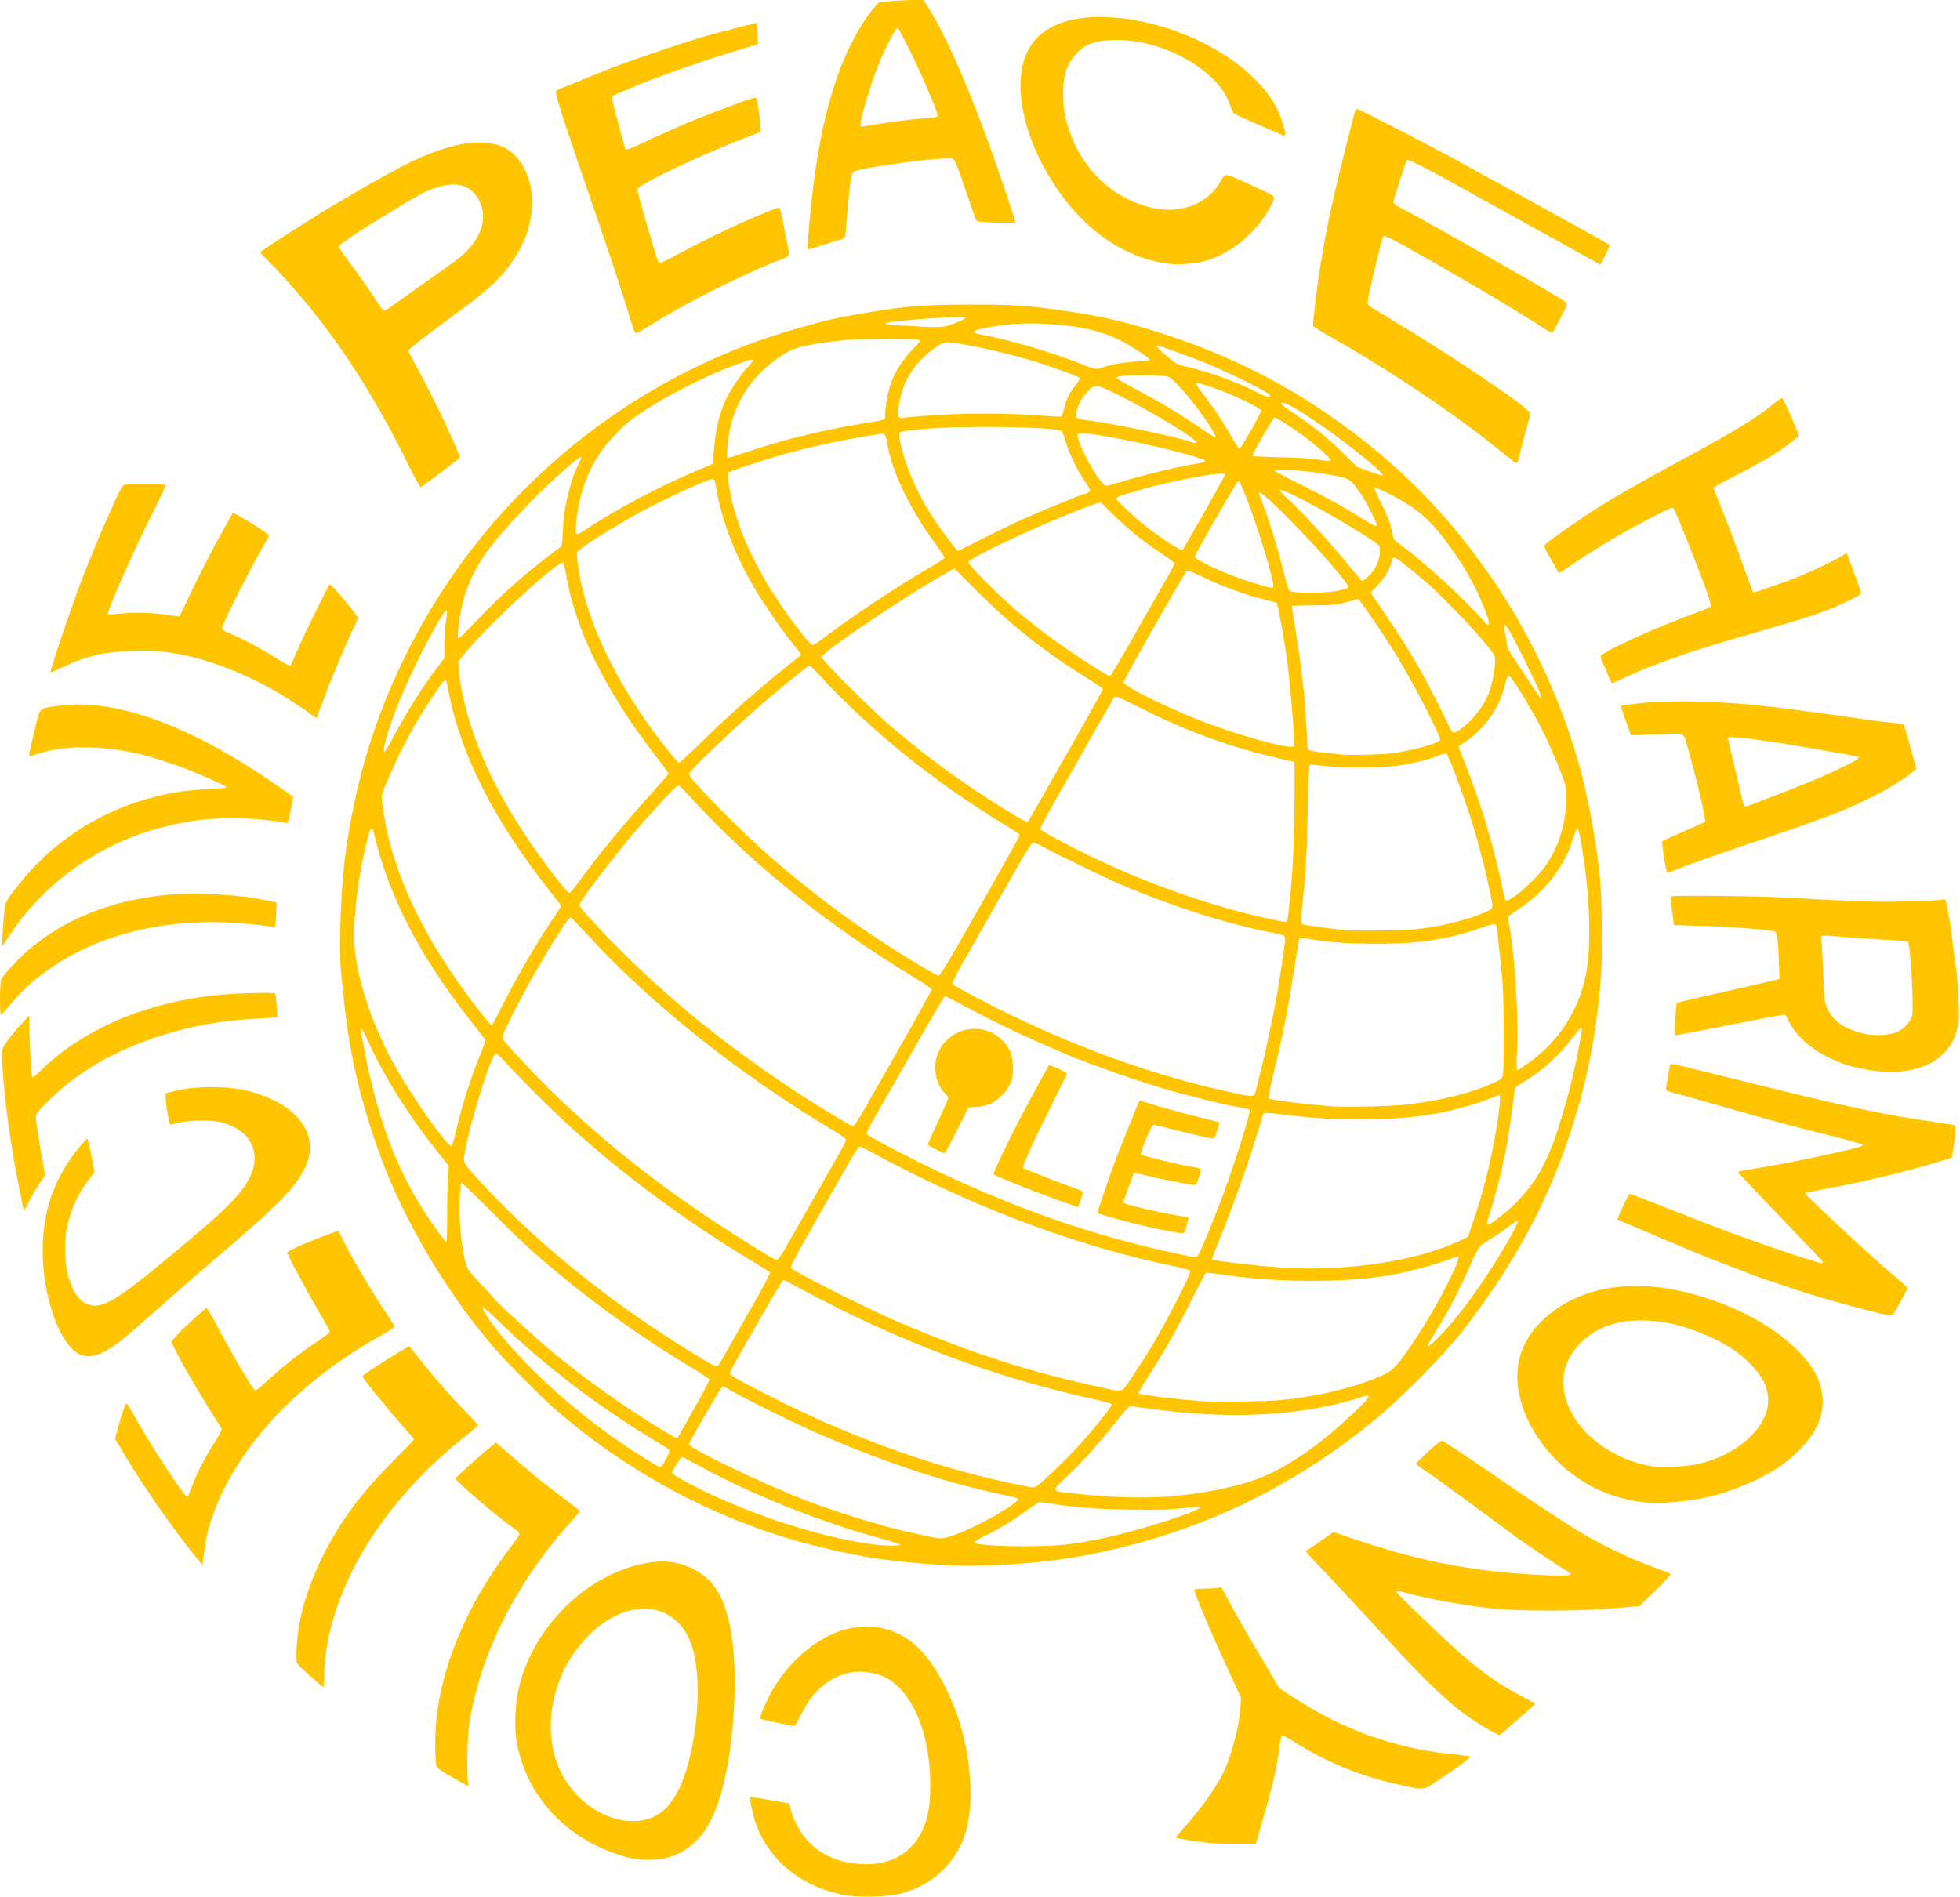 <?xml version="1.0" encoding="UTF-8" standalone="no"?><!DOCTYPE svg PUBLIC "-//W3C//DTD SVG 1.1//EN" "http://www.w3.org/Graphics/SVG/1.1/DTD/svg11.dtd"><svg width="100%" height="100%" viewBox="0 0 1716 1661" version="1.1" xmlns="http://www.w3.org/2000/svg" xmlns:xlink="http://www.w3.org/1999/xlink" xml:space="preserve" xmlns:serif="http://www.serif.com/" style="fill-rule:evenodd;clip-rule:evenodd;stroke-linejoin:round;stroke-miterlimit:2;"><g id="Ebene-1" serif:id="Ebene 1"><path id="path1" d="M738.175,1659.18c-43.939,-8.783 -74.503,-39.034 -80.861,-80.033l-0.89,-5.739l4.532,0.613c2.492,0.336 6.52,1.003 8.951,1.481c2.431,0.477 7.736,1.394 11.787,2.036c4.052,0.643 7.833,1.296 8.402,1.452c0.569,0.156 1.553,2.527 2.185,5.267c1.655,7.168 6.123,16.402 11.328,23.409c11.014,14.829 28.692,23.45 50.415,24.587c35.49,1.858 57.916,-19.773 60.111,-57.978c3.069,-53.437 -15.727,-98.625 -44.849,-107.826c-17.532,-5.539 -33.628,-2.429 -48.538,9.377c-7.845,6.211 -13.762,14.022 -19.609,25.884c-4.326,8.777 -5.275,10.073 -7.064,9.649c-1.137,-0.269 -7.813,-1.67 -14.836,-3.113c-7.024,-1.443 -13.109,-2.942 -13.524,-3.331c-0.948,-0.89 3.992,-12.966 9.273,-22.672c14.72,-27.053 40.318,-48.826 65.311,-55.551c9.233,-2.485 23.344,-2.947 31.893,-1.045c26.349,5.863 44.726,25.42 61.945,65.925c9.642,22.681 15.525,52.378 15.525,78.365c-0,29.864 -6.794,49.5 -22.949,66.322c-10.036,10.452 -22.907,17.76 -38.611,21.922c-11.11,2.944 -37.549,3.474 -49.927,0.999l-0,-0Zm-183.193,-31.626c-8.23,-1.224 -22.721,-6.286 -33.635,-11.75c-37.252,-18.649 -62.622,-52.16 -69.14,-91.327c-1.809,-10.871 -1.342,-29.185 1.063,-41.7c10.594,-55.118 58.336,-103.84 111.665,-113.956c15.661,-2.971 28.145,-1.629 40.643,4.368c20.284,9.733 30.347,27.117 35.265,60.919c5.875,40.378 0.651,106.095 -11.278,141.861c-6.29,18.86 -12.161,28.794 -22.704,38.415c-13.121,11.972 -30.415,16.363 -51.879,13.17l-0,0Zm11.296,-34.454c16.984,-4.55 29.049,-21.158 36.678,-50.491c8.553,-32.888 10.309,-71.114 4.397,-95.731c-10.294,-42.862 -53.077,-51.2 -89.308,-17.405c-30.419,28.375 -43.213,73.065 -31.651,110.563c7.411,24.034 26.776,44.172 49.692,51.674c10.292,3.369 20.969,3.861 30.192,1.39Zm493.099,20.753c-10.926,-1.019 -29.965,-4.067 -29.935,-4.792c0.012,-0.33 4.898,-6.125 10.854,-12.879c11.425,-12.953 24.292,-31.13 29.852,-42.17c7.728,-15.347 14.665,-41.039 15.859,-58.741l0.581,-8.611l-10.005,-21.61c-17.233,-37.224 -31.807,-71.805 -30.888,-73.293c0.214,-0.345 3.932,-0.643 8.264,-0.662c4.332,-0.024 9.575,-0.322 11.651,-0.672l3.774,-0.638l3.762,7.182c5.221,9.966 14.769,26.933 21.73,38.614c3.22,5.403 10.19,17.209 15.491,26.235l9.637,16.413l11.924,7.779c44.987,29.35 90.431,45.433 142.075,50.279c6.753,0.635 12.608,1.461 13.011,1.838c0.88,0.822 -10.924,9.638 -27.705,20.69c-14.204,9.355 -10.954,9.053 -36.555,3.401c-32.352,-7.142 -62.488,-19.636 -90.941,-37.706c-4.461,-2.832 -8.669,-4.936 -9.351,-4.674c-0.776,0.298 -1.714,4.475 -2.506,11.153c-1.742,14.692 -5.245,30.717 -10.97,50.191c-2.664,9.062 -5.87,20.233 -7.123,24.825l-2.279,8.349l-16.175,0.118c-8.896,0.059 -19.71,-0.214 -24.032,-0.617l-0,-0.002Zm-656.647,-53.751c-17.37,-9.703 -19.984,-11.522 -20.845,-14.51c-0.467,-1.618 -0.843,-10.457 -0.836,-19.642c0.033,-40.648 12.767,-84.115 37.697,-128.677c6.606,-11.81 20.279,-32.318 28.981,-43.47c3.885,-4.979 7.063,-9.692 7.063,-10.474c0,-0.78 -1.436,-2.423 -3.192,-3.649c-14.33,-10.003 -52.797,-42.764 -52.797,-44.966c0,-0.977 17,-16.399 29.26,-26.543l6.176,-5.111l11.013,9.669c18.083,15.875 28.409,24.307 45.692,37.313c9.02,6.787 16.525,12.659 16.678,13.048c0.152,0.388 -3.501,4.862 -8.119,9.941c-48.259,53.08 -80.681,118.497 -89.04,179.659c-1.372,10.038 -1.804,42.642 -0.634,47.885c0.392,1.756 0.392,3.17 0,3.143c-0.392,-0.024 -3.585,-1.654 -7.097,-3.616l0,-0Zm905.092,-43.161c-28.7,-15.174 -50.224,-34.174 -97.176,-85.787c-13.506,-14.846 -33.176,-36.074 -43.711,-47.174c-25.789,-27.17 -24.351,-25.485 -22.586,-26.473c0.807,-0.453 6.33,-4.243 12.272,-8.424l10.805,-7.602l16.208,5.525c58.662,19.998 103.841,28.839 163.547,32.004c27.059,1.434 31.917,0.794 24.812,-3.27c-6.775,-3.876 -37.078,-24.253 -46.913,-31.547c-5.672,-4.207 -15.176,-11.255 -21.118,-15.662c-11.212,-8.314 -30.2,-22.253 -40.948,-30.06c-3.411,-2.477 -10.056,-7.118 -14.768,-10.313c-4.711,-3.196 -8.579,-6.093 -8.594,-6.438c-0.012,-0.344 4.832,-5.144 10.773,-10.665c7.017,-6.522 11.316,-9.841 12.27,-9.475c1.796,0.689 34.265,22.391 53.054,35.46c24.74,17.209 58.672,39.407 72.196,47.231c20.468,11.839 45.366,23.245 66.549,30.486c4.457,1.524 8.104,3.282 8.104,3.907c-0,0.625 -6.163,7.113 -13.695,14.418l-13.695,13.281l-8.16,0.684c-4.489,0.375 -9.864,0.843 -11.946,1.039c-31.102,2.92 -86.558,2.93 -111.632,0.024c-24.316,-2.823 -54.781,-8.449 -72.53,-13.395c-7.501,-2.091 -8.756,-2.015 -7.369,0.442c1.258,2.226 41.551,40.867 54.36,52.13c19.191,16.874 36.177,28.732 54.762,38.231c6.078,3.106 11.05,6.015 11.05,6.465c0,0.45 -3.978,4.221 -8.839,8.379c-4.862,4.158 -9.393,8.086 -10.069,8.73c-0.675,0.642 -3.69,3.249 -6.699,5.791l-5.471,4.623l-4.843,-2.565Zm-1035.96,-49.019c-5.798,-5.126 -11.054,-10.277 -11.68,-11.447c-1.434,-2.678 -0.547,-20.071 1.691,-33.196c4.983,-29.225 19.404,-63.129 39.667,-93.265c11.026,-16.399 25.793,-33.896 43.365,-51.382c9.654,-9.608 17.551,-17.785 17.548,-18.172c-0.003,-0.388 -3.374,-4.462 -7.49,-9.054c-14.604,-16.289 -37.689,-44.695 -37.689,-46.374c-0,-0.66 19.983,-13.94 28.486,-18.93c3.511,-2.061 7.769,-4.569 9.461,-5.574l3.076,-1.826l10.931,13.679c13.156,16.463 26.367,31.468 39.602,44.979c5.397,5.51 9.659,10.409 9.47,10.885c-0.189,0.478 -5.206,4.77 -11.149,9.541c-30.514,24.495 -53.363,48.268 -74.13,77.128c-30.981,43.054 -49.144,92.259 -49.144,133.133c-0,5.104 -0.332,9.261 -0.737,9.238c-0.405,-0.024 -5.48,-4.237 -11.278,-9.363l-0,-0Zm557.174,-97.348c-23.212,-1.057 -58.19,-4.779 -73.179,-7.787c-1.621,-0.325 -8.472,-1.659 -15.225,-2.962c-6.754,-1.304 -21.705,-4.835 -33.226,-7.846c-79.724,-20.837 -157.627,-62.411 -221.673,-118.298c-11.278,-9.84 -41.011,-39.702 -51.793,-52.016c-38.143,-43.563 -73.96,-101.985 -96.051,-156.672c-9.97,-24.679 -20.659,-59.069 -26.442,-85.067c-6.136,-27.589 -9.028,-47.713 -12.934,-90c-2.142,-23.194 0.197,-77.579 4.617,-107.335c11.103,-74.747 32.471,-136.852 68.988,-200.512c54.054,-94.232 137.067,-171.765 235.416,-219.878c28.892,-14.134 59.162,-25.705 90.995,-34.784c25.351,-7.231 35.694,-9.57 60.766,-13.742c34.048,-5.666 50.58,-6.941 90.368,-6.969c37.79,-0.023 50.459,0.805 82.02,5.378c34.601,5.014 57.428,10.487 92.794,22.247c67.438,22.425 126.305,55.338 182.187,101.862c57.863,48.175 107.22,111.826 141.026,181.868c28.481,59.008 44.399,115.253 52.612,185.899c2.107,18.127 2.91,66.594 1.467,88.645c-2.579,39.426 -8.637,75.649 -18.755,112.146c-20.587,74.257 -51.81,135.369 -102.534,200.69c-15.642,20.144 -50.885,56.04 -73.927,75.299c-74.447,62.224 -158.326,102.108 -253.751,120.657c-38.115,7.409 -85.47,10.921 -123.766,9.177Zm107.067,-18.46c11.345,-1.498 13.263,-1.837 30.45,-5.382c30.927,-6.379 86.886,-24.483 84.146,-27.224c-0.207,-0.206 -7.622,0.349 -16.477,1.234c-12.788,1.28 -22.465,1.501 -47.041,1.076c-29.97,-0.518 -44.786,-1.665 -67.109,-5.196c-5.305,-0.839 -10.167,-1.324 -10.804,-1.076c-0.638,0.247 -6.195,4.057 -12.35,8.466c-12.637,9.054 -20.862,14.021 -34.738,20.979c-5.271,2.644 -9.36,5.17 -9.085,5.614c2.272,3.677 58.816,4.704 83.008,1.509l0,0Zm-147.973,0.422c-0.564,-0.565 -9.162,-3.25 -19.105,-5.969c-52.349,-14.314 -113.842,-39.161 -159.703,-64.53c-6.04,-3.341 -11.466,-6.075 -12.058,-6.075c-1.347,0 -8.862,11.722 -8.875,13.843c-0.01,1.655 21.997,13.415 41.246,22.041c44.044,19.736 93.931,34.824 133.098,40.254c11.418,1.583 26.808,1.847 25.397,0.436Zm48.754,-8.943c20.594,-7.508 57.118,-28.596 54.339,-31.375c-0.438,-0.438 -7.426,-2.183 -15.53,-3.878c-59.581,-12.466 -133.149,-38.931 -198.418,-71.379c-19.14,-9.516 -38.131,-19.447 -41.228,-21.56c-1.066,-0.727 -2.469,-1.321 -3.119,-1.321c-0.649,-0 -3.51,4.088 -6.357,9.086c-2.847,4.997 -9.289,16.088 -14.317,24.646c-5.027,8.558 -9.14,16.118 -9.14,16.8c-0,3.581 67.925,36.145 103.629,49.682c27.579,10.456 67.707,22.757 89.387,27.402c5.402,1.157 13.58,2.95 18.172,3.984c9.657,2.176 11.309,2.023 22.582,-2.087Zm186.69,-33.271c26.527,-2.011 54.386,-7.364 74.603,-14.335c26.101,-9 57.362,-30.316 88.669,-60.462c14.44,-13.904 14.909,-15.669 3.082,-11.583c-9.152,3.161 -27.328,7.529 -40.182,9.655c-43.425,7.184 -89.639,7.169 -142.92,-0.047c-8.374,-1.134 -16.065,-2.111 -17.092,-2.171c-1.278,-0.071 -4.714,3.524 -10.885,11.401c-15.05,19.213 -29.786,35.771 -43.623,49.017c-15.551,14.887 -16.034,13.692 6.506,16.106c31.467,3.371 58.677,4.176 81.842,2.419l0,0Zm-112.767,-11.511c18.857,-16.577 35.89,-34.37 51.965,-54.281c5.888,-7.293 10.584,-13.882 10.436,-14.642c-0.18,-0.921 -4.523,-2.301 -13.039,-4.145c-89.344,-19.345 -175.621,-51.821 -260.94,-98.221c-6.834,-3.717 -12.871,-6.758 -13.415,-6.758c-0.543,-0 -9.509,14.918 -19.924,33.152c-28.679,50.21 -27.759,48.461 -26.257,49.907c3.68,3.541 55.476,29.768 80.271,40.644c45.968,20.162 89.158,35.38 131.716,46.409c19.433,5.036 48.77,11.456 52.802,11.554c1.214,0.035 4.087,-1.599 6.385,-3.619Zm-331.041,-15.727c1.743,-1.979 6.649,-11.506 6.649,-12.91c0,-0.519 -2.541,-2.396 -5.648,-4.172c-3.106,-1.776 -12.854,-7.774 -21.662,-13.328c-44.91,-28.321 -86.477,-60.823 -122.719,-95.955c-7.187,-6.967 -13.312,-12.423 -13.611,-12.124c-1.245,1.245 5.315,11.58 14.767,23.264c26.785,33.111 68.032,69.95 110.074,98.311c9.075,6.122 29.19,18.579 30.052,18.611c0.322,0.012 1.266,-0.751 2.098,-1.697Zm16.227,-28.773c1.485,-2.724 7.849,-14.078 14.141,-25.231c6.293,-11.153 11.252,-20.748 11.021,-21.323c-0.231,-0.575 -7.368,-5.215 -15.861,-10.312c-39.982,-23.995 -79.315,-51.736 -114.159,-80.512c-23.255,-19.205 -34.583,-29.612 -60.251,-55.346c-14.5,-14.538 -26.623,-26.173 -26.939,-25.857c-0.317,0.317 -0.938,5.953 -1.381,12.526c-1.435,21.272 2.709,56.379 7.514,63.668c1.247,1.891 6.817,8.236 12.379,14.1c5.562,5.864 10.88,11.637 11.818,12.83c3.064,3.895 35.204,33.217 48.891,44.604c23.269,19.358 53.244,41.226 79.675,58.127c13.396,8.566 28.679,17.653 29.714,17.668c0.405,0.006 1.952,-2.218 3.438,-4.942Zm526.25,-28.45c35.162,-3.612 67.414,-11.784 91.163,-23.099c6.507,-3.101 12.314,-9.911 25.944,-30.429c18.78,-28.27 41.358,-72.197 37.109,-72.197c-0.405,0 -5.433,1.728 -11.173,3.841c-10.779,3.966 -33.36,9.885 -47.531,12.46c-37.617,6.833 -99.084,6.831 -145.079,-0.005c-8.893,-1.322 -16.533,-2.178 -16.979,-1.903c-0.445,0.275 -5.047,8.974 -10.226,19.33c-15.88,31.755 -25.554,48.867 -41.735,73.826c-4.2,6.478 -7.322,12.07 -6.938,12.427c1.599,1.489 41.362,6.092 61.597,7.13c11.572,0.594 53.438,-0.311 63.848,-1.381Zm-129.968,-21.85c5.113,-7.698 11.981,-18.417 15.262,-23.82c13.456,-22.161 35.025,-64.174 34.445,-67.092c-0.199,-0.995 -4.329,-2.269 -13.546,-4.18c-75.723,-15.699 -153.498,-43.335 -231.14,-82.131c-11.244,-5.618 -25.58,-13.089 -31.857,-16.602c-6.278,-3.513 -12.084,-6.258 -12.903,-6.1c-0.819,0.158 -4.63,5.81 -8.47,12.561c-3.84,6.751 -17.266,30.35 -29.836,52.441c-18.769,32.985 -22.623,40.388 -21.556,41.406c3.516,3.352 57.912,30.985 85.775,43.574c19.777,8.936 50.931,21.341 73.924,29.437c39.772,14.005 72.71,23.119 119.092,32.953c11.667,2.473 10.394,3.235 20.81,-12.447Zm-362.318,-9.822c0.742,-1.216 5.454,-9.504 10.471,-18.418c5.017,-8.914 14.866,-26.293 21.886,-38.621c7.02,-12.328 12.375,-22.753 11.898,-23.168c-0.476,-0.415 -8.822,-5.552 -18.547,-11.415c-59.628,-35.953 -119.254,-80.803 -165.999,-124.862c-15.92,-15.005 -37.433,-36.742 -47.871,-48.369c-3.89,-4.333 -7.047,-7.048 -7.842,-6.743c-3.953,1.517 -21.056,55.552 -26.364,83.296c-2.523,13.188 -3.694,10.806 15.627,31.759c39.503,42.839 92.798,87.665 148.465,124.875c25.019,16.723 52.847,33.77 55.23,33.832c0.933,0.023 2.304,-0.951 3.046,-2.166Zm631.289,-25.046c10.238,-10.495 20.439,-23.349 34.106,-42.977c15.229,-21.87 34.947,-55.519 33.426,-57.04c-0.388,-0.387 -4.14,1.933 -8.339,5.155c-4.2,3.222 -10.43,7.594 -13.845,9.717c-3.414,2.123 -7.577,4.744 -9.25,5.825c-2.489,1.607 -4.495,5.271 -11.026,20.136c-8.239,18.753 -17.595,36.804 -27.492,53.043c-3.129,5.132 -6.562,10.768 -7.631,12.523c-3.704,6.088 0.476,3.433 10.051,-6.382Zm-89.89,-59.211c43.351,-2.572 81.934,-11.316 109.523,-24.821l4.42,-2.164l6.087,-18.172c8.85,-26.425 16.279,-58.244 20.411,-87.422c1.436,-10.134 1.92,-18.663 1.061,-18.663c-0.24,-0 -4.264,1.543 -8.942,3.429c-8.879,3.579 -28.41,9.265 -40.264,11.722c-36.709,7.607 -87.961,8.532 -136.989,2.471c-21.851,-2.702 -20.283,-2.967 -22.114,3.742c-6.932,25.409 -25.241,77.411 -38.238,108.607c-3.11,7.465 -5.415,13.813 -5.121,14.106c1.38,1.38 46.043,6.455 65.964,7.495c13.622,0.711 28.521,0.6 44.202,-0.33l0,-0Zm-485.873,-13.479c8.102,-13.863 51.189,-89.65 53.123,-93.441c1.114,-2.184 2.026,-4.55 2.026,-5.258c-0,-0.707 -6.078,-4.925 -13.507,-9.371c-81.848,-48.994 -159.28,-110.992 -214.573,-171.804c-6.545,-7.198 -12.384,-13.085 -12.975,-13.081c-3.396,0.024 -35.76,54.179 -51.232,85.732c-9.031,18.416 -9.187,18.853 -7.598,21.293c3.374,5.182 33.126,36.605 48.56,51.29c53.679,51.069 108.654,92.403 183.057,137.635c3.241,1.97 6.647,3.594 7.569,3.609c1.044,0.012 3.135,-2.472 5.55,-6.604Zm362.216,3.914c1.532,-1.013 3.212,-4.533 10.189,-21.349c11.948,-28.797 21.849,-56.548 31.406,-88.025c2.725,-8.976 4.954,-17.013 4.954,-17.861c0,-1.758 -0.984,-2.126 -9.823,-3.666c-14.164,-2.468 -47.214,-10.716 -68.758,-17.159c-26.545,-7.938 -71.463,-24.116 -89.878,-32.371c-1.621,-0.726 -10.682,-4.736 -20.136,-8.91c-18.848,-8.32 -43.187,-20.311 -64.021,-31.537c-7.389,-3.981 -13.854,-7.239 -14.367,-7.239c-0.514,0 -10.777,17.349 -22.807,38.554c-12.03,21.205 -23.067,40.543 -24.526,42.974c-1.459,2.432 -6.993,12.068 -12.296,21.416c-8.239,14.52 -9.441,17.188 -8.255,18.318c1.73,1.65 22.197,12.652 41.66,22.396c77.67,38.882 152.804,65.696 229.186,81.792c8.469,1.785 15.62,3.277 15.89,3.317c0.27,0.035 0.982,-0.253 1.582,-0.65l-0,-0Zm-17.298,-21.099c-15.162,-2.461 -35.738,-7.091 -51.569,-11.605c-9.725,-2.772 -17.801,-5.154 -17.947,-5.294c-0.538,-0.516 10.541,-32.998 16.938,-49.654c5.674,-14.776 19.081,-47.998 19.747,-48.935c0.123,-0.173 5.902,1.505 12.843,3.726c6.941,2.222 22.566,6.502 34.722,9.511c12.155,3.009 22.249,5.605 22.429,5.769c0.181,0.165 -0.68,3.429 -1.912,7.255c-1.842,5.72 -2.61,6.957 -4.317,6.957c-1.142,0 -12.879,-2.703 -26.082,-6.007c-13.204,-3.303 -24.644,-6.066 -25.423,-6.139c-1.545,-0.144 -12.097,24.885 -10.988,26.064c0.96,1.02 35.044,9.32 43.837,10.675c4.322,0.666 8.19,1.505 8.596,1.865c0.407,0.36 -0.304,3.727 -1.579,7.481c-2.305,6.785 -2.338,6.823 -5.65,6.51c-5.249,-0.497 -31.875,-5.859 -41.89,-8.437c-5.001,-1.287 -9.319,-1.972 -9.597,-1.521c-0.279,0.45 -2.481,6.384 -4.894,13.186l-4.387,12.367l2.197,0.952c3.859,1.671 29.334,7.56 42.611,9.85l12.839,2.213l-1.919,6.481c-1.056,3.564 -2.208,6.734 -2.561,7.044c-0.353,0.31 -3.073,0.168 -6.044,-0.313l-0,-0.001Zm-107.559,-29.655c-21.701,-7.954 -51.572,-19.926 -52.932,-21.215c-1.096,-1.039 19.577,-43.138 35.676,-72.655c6.63,-12.156 12.39,-22.46 12.8,-22.897c0.782,-0.837 15.752,6.122 15.752,7.321c0,0.38 -6.272,13.213 -13.938,28.516c-15.664,31.269 -25.583,53.063 -24.562,53.971c1.148,1.021 37.547,15.268 45.131,17.665c4.2,1.327 7.121,2.793 7.121,3.573c0,2.79 -3.485,13.019 -4.42,12.972c-0.54,-0.024 -9.823,-3.29 -20.628,-7.251Zm-103.875,-43.345c-3.646,-1.872 -6.63,-3.785 -6.63,-4.252c0,-0.466 3.47,-8.306 7.711,-17.422c4.241,-9.115 8.307,-18.229 9.036,-20.253c1.287,-3.572 1.236,-3.773 -1.764,-6.876c-7.135,-7.381 -10.309,-19.934 -7.677,-30.364c6.635,-26.284 39.321,-35.208 58.145,-15.873c6.238,6.407 8.467,11.753 9.002,21.591c0.614,11.278 -1.483,17.517 -8.398,24.986c-6.969,7.528 -13.755,10.861 -23.368,11.478l-7.256,0.465l-9.907,20.01c-5.449,11.005 -10.438,19.988 -11.085,19.961c-0.649,-0.024 -4.162,-1.58 -7.809,-3.451l0,-0Zm-427.472,57.279c-0.033,-13.101 0.292,-28.05 0.723,-33.219l0.783,-9.4l-9.421,-11.719c-24.569,-30.566 -46.686,-65.467 -60.025,-94.721c-2.586,-5.673 -5.279,-11.186 -5.983,-12.252c-1.214,-1.836 -1.28,-1.798 -1.28,0.73c-0,1.468 1.132,8.528 2.517,15.69c10.726,55.475 25.436,97.181 46.86,132.858c9.359,15.585 23.589,35.853 25.172,35.853c0.393,-0 0.688,-10.719 0.655,-23.82l-0.001,-0Zm924.31,-0.095c17.188,-13.84 30.877,-31.505 38.559,-49.758c1.251,-2.971 2.941,-6.862 3.756,-8.647c2.906,-6.36 8.421,-23.585 14.216,-44.395c5.577,-20.027 13.375,-58.276 12.448,-61.056c-0.218,-0.657 -3.64,3.198 -7.602,8.566c-11.594,15.709 -27.066,29.657 -43.997,39.664c-3.917,2.315 -7.124,4.711 -7.127,5.325c-0.024,3.725 -4.246,34.804 -6.362,46.791c-3.635,20.597 -9.718,44.945 -16.289,65.193c-1.029,3.171 -1.631,6.153 -1.339,6.627c0.795,1.286 4.917,-1.208 13.737,-8.31Zm-916.472,-73.405c5.258,-22.801 13.324,-47.949 22.446,-69.975c1.972,-4.76 3.273,-9.181 2.893,-9.822c-0.381,-0.642 -4.709,-6.251 -9.618,-12.463c-42.017,-53.183 -67.612,-99.268 -82.376,-148.323c-1.869,-6.213 -3.96,-13.948 -4.646,-17.19c-2.125,-10.047 -3.345,-9.321 -6.681,3.977c-8.265,32.939 -12.721,71.302 -10.843,93.336c2.589,30.356 16.448,70.699 36.357,105.828c15.304,27.004 45.24,69.215 48.351,68.178c0.592,-0.197 2.444,-6.293 4.117,-13.546Zm357.441,-18.836c31.21,-54.374 58.786,-103.348 58.885,-104.576c0.07,-0.872 -6.303,-5.327 -16.091,-11.248c-75.947,-45.94 -143.365,-100.423 -196.403,-158.72c-4.546,-4.997 -8.799,-9.086 -9.45,-9.086c-1.3,-0 -17.311,16.949 -32.013,33.888c-22.705,26.161 -55.501,69.15 -54.548,71.502c1.07,2.643 19.811,22.913 37.443,40.499c42.32,42.207 88.483,79.715 143.974,116.981c22.285,14.966 56.293,35.728 58.534,35.736c0.589,0.002 4.94,-6.737 9.669,-14.976Zm475.483,-4.071c31.856,-4.004 56.453,-10.258 76.282,-19.398c6.522,-3.007 6.65,-3.138 7.356,-7.599c1.189,-7.509 0.854,-65.356 -0.471,-81.156c-0.679,-8.104 -2.1,-21.884 -3.156,-30.623c-1.056,-8.738 -1.928,-16.253 -1.936,-16.698c-0.008,-0.446 -0.39,-1.401 -0.847,-2.122c-0.662,-1.044 -3.751,-0.304 -15.153,3.635c-27.44,9.478 -52.994,13.291 -88.597,13.218c-23.393,-0.047 -39.854,-1.154 -57.286,-3.848c-5.576,-0.863 -10.391,-1.315 -10.7,-1.006c-0.31,0.31 -2.229,11.292 -4.265,24.406c-6.173,39.756 -10.194,60.161 -18.712,94.959c-2.698,11.022 -4.544,20.401 -4.101,20.843c1.451,1.451 32.573,5.312 57.738,7.163c10.727,0.789 52.742,-0.378 63.848,-1.774l-0,0Zm-133.215,-10.663c1.418,-4.449 9.673,-38.682 10.481,-43.465c0.365,-2.161 1.525,-7.687 2.577,-12.279c4.097,-17.88 8.312,-42.283 12.132,-70.232c1.04,-7.615 1.078,-10.073 0.167,-10.937c-0.646,-0.613 -5.152,-1.862 -10.015,-2.777c-38.266,-7.196 -86.092,-22.387 -133.097,-42.274c-12.866,-5.444 -55.83,-26.276 -68.759,-33.339c-3.511,-1.918 -7.096,-3.49 -7.966,-3.493c-1.557,-0.004 -4.128,4.262 -29.601,49.109c-5.677,9.995 -13.979,24.581 -18.449,32.415c-21.681,37.995 -23.582,41.644 -22.317,42.83c0.673,0.632 8.505,5.034 17.402,9.785c57.669,30.789 119.937,56.179 177.821,72.508c18.516,5.223 25.905,7.096 44.694,11.332c22.542,5.082 23.56,5.115 24.93,0.817l0,0Zm237.608,-24.557c28.7,-19.814 47.48,-49.632 52.732,-83.726c3.23,-20.967 2.634,-54.548 -1.543,-86.936c-2.028,-15.719 -5.328,-34.256 -6.266,-35.194c-1.008,-1.007 -2.214,1.305 -4.263,8.175c-6.788,22.753 -23.021,44.611 -43.933,59.153c-4.833,3.36 -9.826,6.84 -11.096,7.733c-1.887,1.326 -2.195,2.183 -1.687,4.694c5.152,25.457 8.956,81.585 7.598,112.104c-0.7,15.731 -0.607,19.154 0.517,19.154c0.259,0 3.833,-2.32 7.941,-5.157l0,0Zm-896.965,-51.078c13.17,-26.316 33.617,-61.159 47.364,-80.709c2.248,-3.196 4.086,-6.225 4.086,-6.732c0,-0.506 -3.233,-4.964 -7.184,-9.905c-50.718,-63.421 -81.024,-122.821 -91.498,-179.339c-0.844,-4.554 -1.739,-8.485 -1.989,-8.735c-0.93,-0.929 -3.39,2.122 -11.549,14.322c-10.512,15.717 -15.786,24.633 -24.835,41.984c-7.116,13.644 -18.389,38.838 -19.635,43.883c-0.848,3.435 1.858,21.806 5.401,36.663c11.916,49.966 39.776,102.574 83.361,157.409c3.543,4.457 6.792,8.104 7.22,8.104c0.428,-0 4.595,-7.625 9.258,-16.945Zm398.962,-53.288c8.334,-14.586 17.909,-31.383 21.276,-37.326c3.368,-5.943 12.162,-21.463 19.542,-34.489c7.38,-13.026 13.418,-24.109 13.418,-24.628c0,-0.52 -5.415,-4.194 -12.033,-8.165c-60.895,-36.541 -120.886,-84.979 -164.036,-132.445c-6.32,-6.952 -7.713,-8.034 -9.247,-7.184c-1.997,1.106 -28.571,22.818 -39.226,32.049c-27.491,23.814 -65.227,59.945 -65.227,62.452c-0,3.942 47.027,51.588 73.362,74.327c24.29,20.973 50.073,41.1 74.96,58.515c24.907,17.43 68.131,44.172 70.62,43.692c0.791,-0.152 8.257,-12.211 16.591,-26.798Zm410.596,-15.103c16.716,-2.571 34.399,-7.03 45.767,-11.539c12.593,-4.996 12.44,-4.805 10.8,-13.427c-4.546,-23.905 -13.284,-57.112 -20.861,-79.276c-8.317,-24.333 -16.88,-46.601 -18.569,-48.29c-0.464,-0.465 -3.666,0.311 -7.168,1.738c-8.744,3.561 -22.318,6.885 -36.023,8.821c-14.314,2.022 -48.892,2.082 -64.602,0.106c-5.943,-0.745 -11.289,-1.184 -11.881,-0.975c-0.737,0.259 -1.272,11.575 -1.698,35.94c-0.665,38.002 -1.59,55.306 -4.499,84.182c-1.366,13.553 -1.548,18.459 -0.717,19.301c0.971,0.984 26.249,4.502 40.404,5.622c2.702,0.214 16.404,0.257 30.451,0.095c19.634,-0.227 28.557,-0.76 38.595,-2.303l0.001,0.005Zm-121.398,-11.418c3.555,-30.339 4.919,-53.666 5.412,-92.579c0.289,-22.825 0.246,-41.501 -0.095,-41.501c-2.119,0 -28.647,-6.378 -38.914,-9.356c-36.269,-10.52 -63.63,-21.363 -98.184,-38.909c-15.184,-7.71 -19.351,-9.45 -20.278,-8.468c-0.641,0.679 -5.908,9.634 -11.704,19.898c-19.479,34.501 -22.702,40.176 -38.176,67.214c-8.481,14.818 -15.291,27.636 -15.134,28.486c0.336,1.822 29.147,17.168 53.816,28.665c35.319,16.459 76.095,31.567 112.47,41.67c19.017,5.282 45.209,11.249 48.131,10.965c1.638,-0.16 2.08,-1.173 2.656,-6.085l-0,-0Zm198.518,-16.37c7.838,-5.27 22.778,-20.271 27.706,-27.817c11.159,-17.09 17.133,-37.136 17.164,-57.59c0.011,-9.813 -0.221,-11.056 -3.99,-21.119c-5.022,-13.408 -12.205,-29.665 -18.178,-41.143c-10.321,-19.834 -26.346,-45.675 -28.325,-45.675c-0.682,-0 -1.947,3.262 -2.952,7.612c-4.762,20.614 -17.687,39.177 -35.522,51.019c-2.924,1.942 -5.316,3.685 -5.316,3.875c0,0.19 2.491,6.647 5.535,14.349c14.584,36.902 24.561,70.068 32.875,109.285c2.249,10.611 2.483,11.296 3.851,11.296c0.587,-0 3.805,-1.842 7.152,-4.092Zm-821.924,-9.415c19.013,-26.034 40.78,-52.655 65.135,-79.658c8.452,-9.372 15.513,-17.432 15.691,-17.912c0.177,-0.48 -4.402,-6.943 -10.177,-14.363c-44.422,-57.078 -71.666,-112.042 -79.471,-160.332c-0.823,-5.095 -1.934,-9.701 -2.469,-10.236c-3.164,-3.164 -62.689,51.273 -84.122,76.93l-7.768,9.3l0.199,5.434c0.266,7.286 1.86,16.748 5.236,31.092c8.52,36.193 26.358,75.2 52.503,114.807c14.729,22.314 36.969,51.569 39.204,51.569c0.658,-0 3.376,-2.984 6.039,-6.631l-0,0Zm399.39,-62.209c1.968,-3.467 16.665,-29.257 32.66,-57.311c15.995,-28.054 29.082,-51.535 29.082,-52.181c0,-0.646 -5.194,-4.39 -11.542,-8.321c-39.189,-24.268 -68.058,-46.993 -98.862,-77.819l-19.545,-19.559l-5.012,2.724c-28.109,15.272 -94.676,59.32 -109.032,72.147l-2.863,2.558l7.888,8.757c10.724,11.907 39.728,40.217 52.337,51.085c23.489,20.246 48.21,39.033 75.144,57.103c21.058,14.129 43.748,27.925 45.157,27.456c0.555,-0.184 2.619,-3.172 4.588,-6.639Zm-291.956,-61.065c26.265,-25.738 50.853,-47.581 77.652,-68.982l11.929,-9.526l-1.691,-2.615c-0.93,-1.439 -3.536,-4.826 -5.791,-7.527c-5.53,-6.623 -13.431,-17.504 -21.755,-29.959c-25.326,-37.895 -39.848,-72.704 -45.997,-110.26c-0.438,-2.675 -1.089,-3.683 -2.378,-3.683c-4.114,-0 -41.592,17.212 -63.185,29.019c-23.337,12.76 -51.544,30.429 -54.756,34.299c-1.23,1.482 -1.183,3.294 0.371,14.12c5.921,41.248 27.867,90.414 61.359,137.461c11.088,15.575 25.516,33.615 26.884,33.615c0.588,-0 8.4,-7.183 17.358,-15.962l0,-0Zm607.05,7.622c16.455,-2.17 40.143,-8.594 41.845,-11.346c1.488,-2.409 -23.216,-50.167 -40.121,-77.559c-8.509,-13.788 -24.816,-37.927 -29.377,-43.485l-2.233,-2.722l-9.823,2.657c-8.848,2.393 -11.708,2.682 -28.834,2.906c-10.456,0.137 -19.155,0.392 -19.33,0.567c-0.174,0.175 1.188,9.153 3.029,19.952c1.84,10.798 4.026,25.822 4.858,33.385c0.831,7.564 1.73,15.078 1.997,16.699c0.908,5.515 3.41,40.225 3.41,47.314c-0,4.772 0.45,7.511 1.387,8.448c0.882,0.883 5.799,1.83 13.506,2.602c6.666,0.668 12.782,1.35 13.593,1.516c4.758,0.973 36.507,0.33 46.093,-0.934l-0,0Zm-874.26,-14.659c11.028,-20.962 24.505,-42.323 38.105,-60.395l6.211,-8.254l0.007,-11.392c0.004,-6.265 0.637,-15.584 1.406,-20.709c0.77,-5.124 1.198,-9.518 0.952,-9.764c-2.575,-2.575 -30.024,50.111 -42.949,82.438c-8.695,21.748 -14.203,41.255 -11.648,41.255c0.541,0 4.103,-5.931 7.916,-13.179l-0,0Zm788.067,-1.064c-0.371,-11.476 -3.483,-46.899 -5.609,-63.848c-1.904,-15.182 -8.273,-50.834 -9.269,-51.888c-0.422,-0.445 -6.141,-2.096 -12.71,-3.667c-14.65,-3.504 -34.585,-10.862 -52.007,-19.195c-7.216,-3.451 -13.482,-6.05 -13.925,-5.777c-0.443,0.274 -6.069,9.664 -12.503,20.867c-30.053,52.327 -42.843,75.326 -42.901,77.142c-0.118,3.534 40.63,23.518 72.625,35.621c26.419,9.994 65.561,21.081 73.179,20.727l3.438,-0.159l-0.318,-9.823Zm144.247,-4.113c10.791,-7.366 20.923,-19.545 25.696,-30.889c4.502,-10.698 7.693,-29.524 5.833,-34.414c-2.7,-7.103 -39.635,-46.947 -60.042,-64.771c-12.485,-10.906 -26.177,-21.503 -27.783,-21.503c-0.927,0 -1.802,1.257 -2.225,3.193c-1.472,6.755 -5.35,13.465 -11.621,20.113c-3.576,3.791 -6.502,7.205 -6.502,7.587c0,0.383 3.883,6.296 8.629,13.141c20.064,28.941 34.773,53.59 49.631,83.17c5.699,11.345 10.823,21.843 11.388,23.329c1.183,3.112 3.466,3.453 6.996,1.044l0,-0Zm70.711,-34.406c-1.214,-3.126 -7.461,-16.292 -13.882,-29.258c-10.828,-21.863 -15.685,-30.193 -16.896,-28.977c-0.269,0.271 0.118,3.807 0.86,7.859c0.742,4.051 1.59,8.94 1.884,10.864c0.333,2.178 3.402,7.603 8.138,14.385c4.182,5.989 10.617,15.62 14.3,21.403c3.683,5.783 6.945,10.265 7.25,9.961c0.304,-0.305 -0.44,-3.111 -1.654,-6.237l0,0Zm-360.317,-39.159c7.949,-14.003 16.621,-29.218 19.271,-33.81c14.627,-25.347 21.794,-38.194 21.794,-39.064c0,-0.537 -5.662,-4.749 -12.582,-9.359c-16.215,-10.8 -28.519,-20.789 -41.721,-33.867l-10.591,-10.493l-6.598,2.332c-36.363,12.85 -108.265,46.054 -109.06,50.362c-0.385,2.085 25.205,27.916 41.561,41.954c19.574,16.8 43.53,34.225 69.25,50.369c11.207,7.035 12.303,7.642 13.251,7.343c0.535,-0.169 7.476,-11.764 15.425,-25.767Zm-270.21,-4.681c28.338,-21.578 68.869,-48.488 100.929,-67.011c4.515,-2.608 8.425,-5.304 8.688,-5.99c0.263,-0.687 -2.603,-5.351 -6.37,-10.366c-22.801,-30.355 -39.413,-64.415 -43.491,-89.173c-0.667,-4.052 -1.701,-7.882 -2.296,-8.512c-1.176,-1.243 -2.084,-1.133 -26.622,3.231c-20.739,3.687 -46.346,9.543 -63.357,14.488c-19.066,5.542 -45.371,14.258 -46.612,15.445c-1.921,1.834 0.541,17.659 5.362,34.477c7.339,25.601 21.203,53.702 40.466,82.022c11.858,17.431 25.461,34.675 27.356,34.675c0.897,0 3.574,-1.479 5.947,-3.286Zm-299.92,-17.923c17.877,-19.215 40.722,-39.795 62.598,-56.389c5.943,-4.508 11.175,-8.513 11.628,-8.9c0.452,-0.386 1.024,-6.388 1.271,-13.337c0.707,-19.916 6.336,-43.902 13.734,-58.523c4.729,-9.346 3.286,-8.715 -13.372,5.849c-21.588,18.874 -50.849,49.589 -64.694,67.91c-16.131,21.346 -24.847,44.122 -27.245,71.193c-0.586,6.607 -0.471,7.663 0.802,7.367c0.818,-0.19 7.693,-7.017 15.278,-15.17l0,-0Zm886.23,1.521c0,-3.39 -6.784,-20.458 -12.991,-32.682c-7.338,-14.451 -20.613,-34.416 -31.522,-47.404c-12.087,-14.394 -23.944,-23.328 -44.286,-33.37c-5.89,-2.908 -11.051,-5.075 -11.47,-4.817c-0.418,0.259 2.328,6.542 6.102,13.963c4.987,9.807 7.441,15.991 8.982,22.638l2.12,9.144l9.855,7.543c21.372,16.36 54.039,46.641 68.298,63.309c3.549,4.149 4.912,4.614 4.912,1.676Zm-131.272,-28.026c3.843,-0.809 7.411,-1.893 7.928,-2.41c0.599,-0.599 0.083,-2.102 -1.417,-4.139c-18.179,-24.674 -76.604,-84.835 -76.604,-78.88c0,0.244 1.99,5.79 4.421,12.325c5.911,15.887 11.497,34.184 16.781,54.969c2.399,9.434 4.76,17.551 5.247,18.038c2.725,2.725 30.855,2.788 43.644,0.095l0,0.002Zm-57.323,-3.937c-0,-6.754 -14.626,-54.588 -23.453,-76.701c-5.315,-13.316 -6.173,-15.061 -7.401,-15.045c-1.23,0.011 -37.905,63.98 -37.905,66.111c0,2.782 28.019,15.613 47.149,21.59c19.794,6.185 21.61,6.525 21.61,4.045Zm86.42,-11.989c3.927,-4.761 6.905,-12.864 6.858,-18.662c-0.035,-4.508 -0.184,-4.73 -5.648,-8.528c-23.272,-16.173 -79.137,-46.821 -82.057,-45.016c-0.546,0.337 2.678,3.955 7.163,8.04c11.106,10.115 33.115,33.852 47.918,51.68c6.728,8.104 13.285,15.986 14.571,17.516l2.337,2.781l2.926,-2.083c1.609,-1.146 4.278,-3.724 5.932,-5.728Zm-342.696,-28.632c10.482,-5.369 27.014,-13.376 36.739,-17.794c16.49,-7.492 53.388,-22.54 55.268,-22.54c0.46,-0 1.673,-0.612 2.695,-1.358c1.769,-1.294 1.595,-1.749 -3.666,-9.578c-7.077,-10.528 -13.823,-24.635 -16.815,-35.161c-1.691,-5.948 -2.89,-8.478 -4.257,-8.984c-9.39,-3.474 -86.205,-4.464 -119.174,-1.537c-12.374,1.099 -20.626,2.258 -21.407,3.006c-1.039,0.994 -0.982,2.638 0.31,8.997c4.214,20.738 15.589,46.483 30.045,68c8.023,11.942 19.331,26.711 20.453,26.711c0.413,-0 9.327,-4.393 19.809,-9.762Zm195.759,-23.882c10.053,-17.694 18.279,-32.673 18.279,-33.287c0,-3.126 -44.109,4.905 -73.819,13.439c-18.532,5.324 -21.461,6.391 -21.461,7.821c0,1.386 15.321,15.906 24.557,23.272c13.932,11.113 32.271,22.981 33.481,21.667c0.376,-0.408 8.909,-15.218 18.963,-32.912Zm-542.739,15.818c25.568,-17.324 65.459,-38.554 98.37,-52.352l14.243,-5.972l0.71,-10.793c1.207,-18.341 5.152,-34.76 11.325,-47.137c3.951,-7.921 12.28,-20.198 17.755,-26.168c8.333,-9.087 7.809,-9.222 -10.145,-2.611c-29.657,10.92 -68.302,31.214 -90.369,47.458c-8.692,6.398 -21.692,20.113 -28.184,29.733c-11.695,17.331 -19.218,39.652 -21.011,62.339c-0.8,10.122 -0.189,10.582 7.307,5.503l-0.001,0Zm693.625,-4.898c-0,-2.303 -8.753,-19.472 -13.553,-26.586c-8.858,-13.126 -9.904,-13.893 -22.3,-16.335c-5.943,-1.17 -16.109,-2.789 -22.592,-3.596c-12.423,-1.546 -30.983,-1.994 -30.882,-0.746c0.035,0.405 11.857,6.593 26.275,13.75c14.897,7.395 33.639,17.645 43.406,23.739c17.038,10.63 19.646,11.928 19.646,9.773l-0,0.001Zm-220.167,-38.647c16.009,-4.897 41.884,-11.236 56.128,-13.749c13.642,-2.408 13.751,-2.435 13.751,-3.435c0,-3.395 -69.369,-19.845 -99.9,-23.69c-10.823,-1.363 -12.369,-0.991 -11.488,2.768c1.353,5.769 6.841,17.829 11.967,26.298c7.087,11.709 10.743,16.207 13.172,16.207c1.094,0 8.461,-1.979 16.37,-4.399Zm224.021,-7.037c-6.723,-7.33 -37.322,-31.395 -55.423,-43.59c-22.384,-15.08 -31.924,-20.039 -31.924,-16.594c-0,0.472 5.194,4.344 11.541,8.605c17.828,11.965 29.105,21.092 42.484,34.381l12.278,12.196l10.314,3.708c12.662,4.553 13.852,4.696 10.73,1.294Zm-44.127,-10.944c-0,-1.154 -9.343,-9.926 -17.681,-16.6c-10.018,-8.018 -30.046,-21.237 -31.461,-20.765c-1.359,0.452 -19.751,32.332 -19.349,33.537c0.151,0.454 10.651,1.025 23.332,1.271c12.682,0.244 27.036,1.031 31.898,1.746c11.146,1.64 13.261,1.77 13.261,0.812l-0,-0.001Zm-514.204,-6.152c32.706,-11.189 67.016,-19.704 104.598,-25.957c21.794,-3.627 19.645,-2.722 19.645,-8.266c-0,-7.153 2.634,-20.844 5.448,-28.321c3.606,-9.58 10.271,-19.717 18.725,-28.477c6.909,-7.161 7.235,-7.69 5.11,-8.289c-3.703,-1.043 -50.409,-0.899 -63.171,0.195c-6.483,0.555 -18.639,2.113 -27.013,3.461c-17.814,2.867 -24.03,5.45 -37.389,15.536c-23.548,17.778 -37.945,44.677 -39.884,74.516c-0.528,8.119 -0.399,9.577 0.845,9.577c0.807,0 6.696,-1.789 13.086,-3.975l0,0Zm444.247,-19.542c4.981,-8.612 9.056,-16.495 9.056,-17.517c-0,-2.929 -30.158,-16.774 -49.463,-22.708c-3.703,-1.138 -6.908,-2.07 -7.121,-2.07c-1.458,0 0.606,3.419 7.315,12.116c8.316,10.781 13.625,18.732 21.753,32.578c7.374,12.56 7.831,13.26 8.66,13.26c0.408,0 4.819,-7.046 9.8,-15.659Zm-50.027,7.515c-8.473,-7.448 -49.329,-31.217 -71.464,-41.577c-15.115,-7.074 -15.045,-7.077 -22.54,1.053c-4.644,5.039 -7.801,11.544 -8.667,17.86c-0.664,4.841 -1.243,4.547 12.449,6.299c21.05,2.694 78.114,14.763 87.422,18.49c1.351,0.541 3.34,0.993 4.42,1.005c1.62,0.012 1.336,-0.531 -1.62,-3.13l-0,-0Zm18.209,-4.871c-7.886,-15.414 -34.151,-47.83 -40.523,-50.014c-2.292,-0.785 -9.72,-1.238 -20.759,-1.266c-16.805,-0.047 -24.557,0.694 -24.557,2.335c0,0.449 8.288,5.236 18.418,10.637c22.085,11.777 35.966,20.138 56.215,33.859c6.203,4.203 11.629,7.642 12.058,7.642c0.43,-0 0.048,-1.437 -0.851,-3.193l-0.001,0Zm-257.736,-15.464c36.654,-3.015 75.441,-3.035 112.961,-0.059c5.673,0.45 10.603,0.535 10.955,0.189c0.354,-0.346 1.355,-3.455 2.226,-6.907c2.25,-8.922 4.52,-13.537 9.872,-20.077c3.032,-3.706 4.35,-6.064 3.732,-6.681c-1.636,-1.636 -29.517,-11.607 -44.957,-16.078c-22.978,-6.653 -52.205,-13.084 -67.419,-14.833c-4.909,-0.565 -6.126,-0.317 -10.734,2.186c-2.859,1.553 -8.629,6.05 -12.823,9.993c-12.473,11.726 -19.137,24.351 -22.096,41.862c-1.792,10.606 -1.219,12.607 3.389,11.845c1.439,-0.238 8.141,-0.887 14.894,-1.443l0,0.003Zm306.294,-18.424c-0.432,-2.343 -36.832,-20.432 -58.306,-28.977c-13.906,-5.532 -38.827,-14.488 -40.316,-14.488c-1.694,-0 0.803,2.757 8.313,9.18c8.494,7.264 8.964,7.515 17.666,9.454c18.114,4.035 42.349,12.726 58.862,21.11c11.266,5.719 14.302,6.539 13.781,3.721Zm-146.062,-24.366c7.646,-2.718 17.792,-4.452 29.592,-5.056c6.348,-0.325 11.541,-0.944 11.541,-1.374c0,-1.123 -10.928,-8.688 -20.283,-14.041c-18.297,-10.469 -37.039,-15.298 -67.395,-17.366c-16.898,-1.152 -30.329,-0.693 -46.401,1.585c-17.599,2.494 -24.635,5.31 -16.997,6.803c30.196,5.9 66.978,16.749 93.122,27.469c9.554,3.916 10.922,4.077 16.821,1.98Zm-128.048,-39.3c6.397,-2.679 8.586,-3.995 7.367,-4.432c-3.942,-1.412 -58.103,2.331 -67.884,4.691c-4.429,1.069 0.111,2.228 9.179,2.343c4.862,0.059 12.598,0.457 17.19,0.878c4.592,0.42 12.106,0.667 16.698,0.548c7.199,-0.187 9.603,-0.742 17.45,-4.027l-0,-0.001Zm-667.833,1078.97c-18.999,-23.496 -43.907,-59.313 -60.343,-86.771l-8.721,-14.568l2.627,-10.026c2.942,-11.227 6.439,-21.14 7.447,-21.108c0.367,0.012 3.053,4.322 5.97,9.578c15.708,28.304 45.649,73.972 47.335,72.197c0.396,-0.418 2.249,-4.743 4.118,-9.612c4.714,-12.286 10.501,-23.519 19.162,-37.2c5.826,-9.202 7.176,-12.009 6.375,-13.26c-17.723,-27.684 -33.915,-55.261 -41.089,-69.978l-2.694,-5.526l3.337,-4.17c4.467,-5.583 26.409,-25.71 27.596,-25.314c0.518,0.172 2.937,4.059 5.378,8.637c14.987,28.114 30.323,54.659 35.984,62.283c1.338,1.801 1.972,1.386 12.5,-8.181c13.725,-12.472 29.691,-24.967 43.431,-33.991c5.758,-3.782 10.491,-7.456 10.516,-8.165c0.026,-0.708 -3.421,-7.118 -7.66,-14.242c-11.01,-18.507 -29.619,-53.161 -29.619,-55.158c-0,-0.759 10.799,-6.043 19.363,-9.475c11.176,-4.48 25.197,-9.687 25.41,-9.438c0.101,0.119 2.223,4.293 4.715,9.275c7.462,14.924 22.412,40.406 33.7,57.44c5.835,8.806 10.736,16.47 10.891,17.031c0.156,0.561 -5.147,4.043 -11.782,7.737c-71.654,39.888 -124.302,95.546 -146.423,154.791c-4.806,12.872 -6.593,20.11 -8.463,34.267l-1.607,12.165l-7.454,-9.218Zm1267.25,-46.1c-28.885,-3.581 -55.672,-16.992 -75.711,-37.905c-27.884,-29.099 -39.293,-65.248 -29.44,-93.28c8.745,-24.882 34.883,-46.11 66.378,-53.909c31.73,-7.857 66.696,-4.432 107.041,10.486c42.249,15.622 77.529,43.322 86.927,68.252c9.608,25.484 -0.21,49.276 -29.772,72.148c-14.466,11.191 -39.995,22.869 -63.049,28.841c-19.63,5.084 -46.208,7.371 -62.374,5.367Zm51.078,-33.623c23.851,-5.99 42.658,-18.194 53.247,-34.553c7.818,-12.077 8.721,-24.844 2.656,-37.554c-3.852,-8.072 -16.343,-21.03 -26.968,-27.975c-14.304,-9.351 -33.146,-17.371 -51.766,-22.033c-14.829,-3.713 -35.068,-4.315 -47.892,-1.425c-13.768,3.104 -23.863,8.348 -32.698,16.987c-12.318,12.046 -17.67,26.158 -15.65,41.273c4.255,31.844 36.407,60.275 76.342,67.506c8.895,1.611 32.31,0.391 42.729,-2.226Zm-1420.57,-96.893c-16.525,-10.48 -30.173,-50.819 -30.226,-89.34c-0.048,-35.528 10.434,-64.828 32.816,-91.723c3.035,-3.647 5.844,-6.63 6.243,-6.63c0.4,-0 1.992,6.592 3.538,14.65l2.813,14.651l-4.488,5.832c-9.675,12.573 -16.028,26.205 -19.475,41.788c-2.707,12.235 -2.145,33.969 1.146,44.389c4.091,12.949 8.658,19.913 15.104,23.034c12.247,5.928 23.918,-0.293 66.769,-35.594c55.567,-45.776 68.849,-58.731 76.913,-75.02c10.729,-21.673 0.295,-41.602 -25.157,-48.053c-10.86,-2.752 -33.881,-1.615 -43.718,2.16c-0.983,0.378 -1.74,-1.829 -2.965,-8.645c-0.904,-5.033 -1.724,-11.324 -1.821,-13.979l-0.177,-4.828l6.876,-1.759c11.625,-2.975 24.252,-4.107 39.613,-3.551c15.855,0.574 23.699,1.982 37.004,6.64c35.533,12.44 51.033,37.691 38.874,63.333c-8.543,18.017 -24.261,33.901 -82.135,83.001c-8.596,7.294 -27.133,23.448 -41.192,35.898c-14.059,12.451 -28.877,25.427 -32.929,28.837c-20.27,17.057 -33.096,21.46 -43.426,14.909l0,0Zm1582.15,-33.659c-31.361,-7.668 -61.661,-16.268 -82.51,-23.42c-5.943,-2.038 -15.005,-5.091 -20.137,-6.783c-5.132,-1.692 -10.216,-3.477 -11.296,-3.967c-1.676,-0.761 -9.028,-3.59 -35.853,-13.798c-11.338,-4.315 -82.842,-34.477 -83.819,-35.357c-0.585,-0.528 8.074,-18.669 10.675,-22.367c0.107,-0.153 9.648,3.447 21.2,8.001c11.551,4.554 25.202,9.91 30.334,11.903c5.133,1.994 14.857,5.776 21.61,8.406c29.48,11.481 90.744,32.379 94.919,32.379c2.307,0 1.535,-1.065 -7.934,-10.957c-4.832,-5.048 -21.408,-22.342 -36.835,-38.429c-15.427,-16.088 -28.186,-29.649 -28.353,-30.136c-0.168,-0.487 1.821,-1.184 4.42,-1.549c4.487,-0.629 24.42,-4.078 37.139,-6.425c10.275,-1.896 42.745,-8.819 55.792,-11.897c7.747,-1.827 12.432,-3.385 12.207,-4.06c-0.201,-0.602 -11.383,-3.813 -24.85,-7.134c-13.467,-3.322 -29.79,-7.464 -36.273,-9.205c-6.483,-1.741 -13.997,-3.758 -16.698,-4.481c-2.701,-0.723 -14.415,-4.021 -26.03,-7.328c-47.41,-13.499 -54.82,-15.58 -61.638,-17.312c-4.831,-1.227 -7.121,-2.278 -7.121,-3.267c-0,-2.939 3.225,-21.213 3.871,-21.937c0.367,-0.411 5.282,0.39 10.922,1.779c5.64,1.389 32.356,7.995 59.368,14.68c84.449,20.9 115.921,27.588 159.429,33.88c10.43,1.509 19.154,2.933 19.386,3.165c0.905,0.905 0.48,7.614 -1.122,17.713l-1.673,10.551l-10.902,3.388c-30.185,9.381 -74.685,19.756 -113.795,26.53c-2.025,0.35 -3.683,0.987 -3.683,1.413c-0,0.73 20.055,20.019 36.344,34.954c4.052,3.715 9.798,9.002 12.769,11.749c10.255,9.479 23.111,20.836 31.679,27.984c4.727,3.944 8.594,7.551 8.594,8.017c0,1.1 -3.193,7.357 -8.607,16.868c-4.588,8.058 -4.697,8.12 -11.529,6.449l0,0Zm-1629.09,-91.67c-0,-0.275 -1.956,-10.11 -4.345,-21.855c-7.756,-38.121 -13.527,-82.638 -14.508,-111.912c-0.233,-6.955 -0.166,-7.165 4.355,-13.751c2.524,-3.679 7.903,-10.225 11.952,-14.547l7.361,-7.858l0.049,7.858c0.065,10.635 1.933,43.858 2.564,45.611c0.356,0.989 2.474,-0.499 7.099,-4.987c10.907,-10.584 18.765,-16.909 30.871,-24.849c33.496,-21.969 73.492,-35.777 119.896,-41.391c14.989,-1.814 54.204,-3.048 55.017,-1.732c0.321,0.519 0.891,5.406 1.266,10.861l0.683,9.918l-6.273,0.545c-3.45,0.3 -11.198,0.789 -17.216,1.086c-50.487,2.49 -104.907,19.354 -143.145,44.358c-14.013,9.163 -21.102,14.887 -33.771,27.27c-9.323,9.112 -11.049,11.27 -11.045,13.802c0.008,3.815 2.218,18.617 5.523,36.984l2.58,14.338l-4.951,7.272c-2.723,4 -6.769,10.918 -8.991,15.376c-3.561,7.143 -4.971,9.3 -4.971,7.603l-0,0Zm1620.25,-121.802c-16.084,-2.273 -24.763,-4.667 -37.327,-10.295c-17.419,-7.804 -32.119,-21 -37.986,-34.101c-1.018,-2.274 -2.247,-4.379 -2.732,-4.679c-0.484,-0.298 -22.336,3.75 -48.56,8.997c-26.225,5.248 -47.913,9.309 -48.197,9.025c-0.54,-0.54 1.358,-27.596 1.981,-28.244c0.541,-0.564 14.234,-3.777 57.404,-13.476c8.374,-1.881 19.108,-4.327 23.853,-5.435l8.628,-2.016l-0.579,-16.854c-0.318,-9.27 -1.039,-18.682 -1.602,-20.916c-0.982,-3.894 -1.211,-4.085 -5.593,-4.664c-13.914,-1.836 -40.806,-3.692 -61.28,-4.229l-23.313,-0.611l-0.427,-3.04c-1.865,-13.3 -2.631,-21.46 -2.068,-22.021c1.268,-1.263 75.684,-0.445 103.636,1.14c58.094,3.294 75.433,3.858 99.701,3.244c13.506,-0.343 27.284,-0.903 30.617,-1.245l6.061,-0.624l0.977,3.813c1.05,4.099 3.777,19.978 4.535,26.405c1.683,14.278 3.476,27.937 3.996,30.45c1.169,5.652 2.992,41.289 2.337,45.676c-2.017,13.498 -6.699,22.736 -15.559,30.702c-12.798,11.507 -34.673,16.367 -58.503,12.999l-0,-0.001Zm19.933,-33.842c6.021,-2.639 11.503,-8.496 13.175,-14.076c1.83,-6.107 -1.337,-62.389 -3.677,-65.334c-0.278,-0.351 -6.872,-0.808 -24.029,-1.666c-6.753,-0.338 -19.996,-1.249 -29.43,-2.024c-24.437,-2.01 -22.921,-2.165 -22.226,2.273c0.318,2.025 1.036,15.09 1.597,29.033c0.931,23.114 1.221,25.803 3.299,30.502c5.193,11.742 15.303,18.742 33.008,22.855c8.362,1.942 22.007,1.188 28.283,-1.563Zm-1660.81,-28.962c0,-9.829 0.418,-15.354 1.325,-17.518c0.728,-1.738 5.677,-7.734 10.996,-13.325c31.486,-33.091 74.941,-53.435 127.48,-59.68c26.323,-3.13 65.367,-1.506 91.507,3.805l10.789,2.192l-0.266,8.349c-0.146,4.593 -0.488,9.487 -0.76,10.876l-0.495,2.527l-7.572,-1.201c-4.166,-0.66 -13.787,-1.686 -21.381,-2.281c-76.529,-5.988 -144.262,14.45 -189.906,57.305c-2.912,2.734 -8.614,8.949 -12.672,13.812c-4.057,4.862 -7.752,8.987 -8.211,9.167c-0.459,0.18 -0.834,-6.133 -0.834,-14.028l0,-0Zm1.965,-50.578c-0,-2.306 0.497,-10.666 1.106,-18.579c1.258,-16.356 0.78,-15.274 14.174,-32.067c34.952,-43.821 85.343,-72.36 142.329,-80.606c5.427,-0.785 16.401,-1.715 24.386,-2.066c8.676,-0.381 14.391,-1.023 14.201,-1.592c-0.411,-1.235 -18.184,-9.296 -35.248,-15.988c-12.364,-4.848 -31.425,-10.883 -42.094,-13.327c-33.119,-7.588 -66.767,-7.363 -89.327,0.596c-5.281,1.864 -5.953,1.863 -5.953,-0.002c0,-0.823 2.033,-9.912 4.517,-20.197c5.21,-21.573 3.637,-19.748 19.022,-22.067c49.025,-7.39 111.797,14.358 186.175,64.504c8.644,5.827 17.004,11.649 18.577,12.936l2.861,2.341l-2.266,11.529c-2.212,11.259 -2.32,11.515 -4.627,10.936c-7.385,-1.854 -25.454,-3.658 -39.592,-3.955c-25.95,-0.544 -43.46,1.468 -68.397,7.859c-45.205,11.586 -87.002,37.575 -117.024,72.765c-6.989,8.192 -7.809,9.278 -15.806,20.942l-7.014,10.229l-0,-4.191Zm1457.25,-61.206c-1.722,-5.655 -4.592,-25.571 -3.799,-26.363c0.525,-0.525 9.014,-4.432 18.864,-8.681c9.85,-4.25 18.137,-7.954 18.414,-8.232c1.195,-1.194 -6.09,-32.727 -14.567,-63.054c-4.515,-16.153 -1.846,-14.575 -23.234,-13.741c-10.079,0.393 -20.271,0.773 -22.649,0.843l-4.323,0.129l-3.886,-10.805c-4.493,-12.495 -5.212,-15.213 -4.036,-15.256c0.468,-0.012 5.493,-0.676 11.165,-1.462c23.97,-3.326 66.205,-2.901 106.085,1.07c19.285,1.919 66.579,8.154 99.701,13.144c3.241,0.488 11.277,1.441 17.857,2.117c10.709,1.101 12.026,1.443 12.549,3.264c0.526,1.835 2.189,7.684 4.488,15.787c0.459,1.62 1.979,7.146 3.377,12.278l2.54,9.332l-3.611,2.947c-14.006,11.43 -39.512,24.956 -69.124,36.655c-9.454,3.735 -33.324,12.21 -53.043,18.833c-39.759,13.355 -77.068,26.447 -85.673,30.063c-6.519,2.74 -6.602,2.753 -7.095,1.134l-0,-0.002Zm76.296,-59.174c3.387,-1.346 15.22,-5.954 26.295,-10.24c26.845,-10.39 38.418,-15.33 52.72,-22.506c11.655,-5.848 13.932,-7.39 12.354,-8.366c-0.71,-0.439 -12.107,-2.496 -49.358,-8.908c-36.066,-6.208 -64.829,-9.628 -64.829,-7.707c-0,0.548 2.609,11.77 5.798,24.938c3.189,13.167 6.315,26.483 6.945,29.589c0.745,3.662 1.635,5.648 2.532,5.648c0.762,0 4.156,-1.102 7.543,-2.448Zm-1262.12,-77.449c-3.632,-3.005 -18.512,-12.898 -27.825,-18.499c-25.767,-15.496 -55.989,-27.936 -81.528,-33.558c-17.679,-3.892 -28.587,-4.878 -47.89,-4.328c-25.051,0.713 -40.594,4.35 -61.879,14.48c-5.537,2.635 -10.068,4.549 -10.068,4.253c0,-3.521 18.689,-58.556 28.463,-83.816c12.637,-32.66 31.883,-76.44 34.977,-79.564c1.189,-1.2 4.715,-1.473 19.023,-1.473c9.66,-0 17.886,0.322 18.28,0.716c0.394,0.393 -4.385,10.781 -10.619,23.083c-16.654,32.864 -41.297,88.712 -39.803,90.206c0.28,0.28 5.538,-0.003 11.684,-0.629c12.278,-1.25 30.299,-0.627 42.116,1.456c4.051,0.714 7.809,1.129 8.349,0.922c0.54,-0.207 2.721,-4.235 4.847,-8.951c6.866,-15.235 21.674,-44.454 31.973,-63.092c5.523,-9.994 10.196,-18.335 10.384,-18.534c0.523,-0.555 25.063,14.328 28.604,17.347l3.119,2.661l-8.827,15.716c-11.234,19.999 -32.283,62.407 -32.283,65.041c0,1.344 1.053,2.43 3.193,3.292c12.974,5.226 28.838,13.628 45.741,24.226c5.574,3.495 10.375,6.114 10.669,5.82c0.571,-0.572 6.124,-12.951 9.125,-20.344c1.801,-4.436 24.355,-50.135 25.123,-50.903c0.762,-0.762 3.782,2.4 14.366,15.047c5.851,6.992 10.638,13.302 10.638,14.022c-0,0.721 -1.493,4.283 -3.317,7.916c-4.819,9.597 -19.363,43.906 -24.661,58.175c-2.507,6.753 -5.195,13.73 -5.971,15.504c-0.777,1.774 -1.413,3.874 -1.413,4.666c0,2.048 -1.394,1.788 -4.59,-0.857l-0,-0.001Zm1135.25,-33.309c-1.176,-2.837 -2.527,-6.041 -3.004,-7.122c-4.245,-9.629 -4.72,-11.222 -3.615,-12.12c8.214,-6.675 51.379,-25.924 86.299,-38.485c4.693,-1.688 8.941,-3.59 9.439,-4.227c1.008,-1.289 -3.964,-15.555 -16.494,-47.324c-10.064,-25.512 -15.201,-37.689 -16.41,-38.899c-0.957,-0.956 -6.718,1.79 -32.708,15.598c-15.695,8.338 -43.255,25.043 -55.766,33.802c-6.155,4.31 -11.325,7.688 -11.487,7.508c-0.163,-0.181 -3.295,-5.542 -6.961,-11.914c-5.751,-9.999 -6.474,-11.776 -5.271,-12.974c3.193,-3.18 27.489,-20.338 41.894,-29.586c17.99,-11.55 39.448,-23.87 75.899,-43.579c48.051,-25.98 68.239,-38.257 82.245,-50.017c5.148,-4.322 7.249,-5.562 7.961,-4.699c1.718,2.08 14.593,31.589 14.226,32.604c-0.405,1.12 -14.303,11.568 -20.939,15.741c-8.925,5.613 -24.645,14.251 -39.233,21.556c-9.184,4.6 -14.786,7.95 -14.503,8.674c0.254,0.648 4.336,10.903 9.073,22.788c4.737,11.886 12.306,31.964 16.821,44.618c4.515,12.654 8.461,23.259 8.767,23.566c0.579,0.579 10.162,-2.605 32.827,-10.908c12.989,-4.758 36.659,-15.771 44.941,-20.91l4.177,-2.592l0.848,2.267c0.467,1.247 2.925,8.014 5.463,15.037c2.537,7.023 5.027,13.785 5.533,15.026c0.506,1.241 0.921,2.633 0.921,3.093c-0,1.291 -15.924,9.166 -28.486,14.087c-13.817,5.413 -28.425,9.999 -64.83,20.354c-53.252,15.148 -87.752,27.069 -113.543,39.235c-5.782,2.727 -10.835,4.959 -11.229,4.959c-0.394,-0 -1.679,-2.321 -2.855,-5.157Zm-1053.39,-190.508c-24.696,-49.96 -51.563,-92.85 -81.774,-130.537c-11.46,-14.295 -30.062,-35.234 -39.599,-44.574c-3.293,-3.225 -5.987,-6.162 -5.987,-6.528c0,-1.151 54.338,-35.825 69.802,-44.541c3.478,-1.961 6.987,-3.986 7.798,-4.502c2.963,-1.884 26.664,-15.674 26.939,-15.674c0.156,-0 6.323,-3.31 13.706,-7.355c21.462,-11.76 41.302,-19.484 58.23,-22.668c11.939,-2.246 26.198,-1.557 34.134,1.648c18.64,7.529 29.896,31.557 27.008,57.658c-1.676,15.157 -7.234,29.36 -17.242,44.066c-8.717,12.808 -20.96,24.352 -43.075,40.617c-31.522,23.182 -47.64,35.657 -47.64,36.872c-0,0.71 2.672,6.07 5.939,11.911c15.285,27.337 40.081,79.689 38.757,81.831c-0.716,1.158 -13.158,10.83 -24.469,19.022c-4.372,3.166 -8.465,6.173 -9.095,6.683c-0.826,0.667 -4.589,-6.037 -13.432,-23.929Zm-2.602,-141.324c8.206,-5.982 22.013,-15.777 30.682,-21.766c8.668,-5.99 18.015,-12.893 20.771,-15.34c17.75,-15.765 23.276,-33.531 15.196,-48.853c-6.781,-12.856 -18.868,-16.638 -36.174,-11.319c-10.849,3.334 -13.726,4.888 -50.083,27.052c-20.163,12.291 -36.391,23.399 -36.391,24.91c0,0.857 3.692,6.447 8.205,12.422c8.269,10.949 23.869,33.265 28.021,40.086c1.234,2.026 2.83,3.683 3.547,3.683c0.718,0 8.019,-4.894 16.226,-10.875Zm963.105,135.432c-39.597,-32.563 -97.821,-71.759 -152.079,-102.378c-7.468,-4.214 -13.798,-8.234 -14.067,-8.933c-0.581,-1.513 3.779,-37.492 6.485,-53.519c3.665,-21.711 4.87,-28.132 8.846,-47.148c3.296,-15.759 11.514,-49.475 20.292,-83.248c0.878,-3.376 2.057,-6.139 2.621,-6.139c1.819,0 72.873,36.744 92.049,47.601c4.052,2.294 13.334,7.399 20.628,11.344c12.422,6.719 37.915,20.785 56.971,31.435c4.592,2.566 11.886,6.569 16.208,8.894c8.215,4.421 35.145,19.566 35.656,20.053c0.162,0.155 -1.584,4.072 -3.882,8.705l-4.178,8.423l-5.94,-3.199c-3.267,-1.76 -28.483,-15.716 -56.036,-31.014c-75.618,-41.985 -76.532,-42.487 -92.16,-50.666c-8.306,-4.348 -14.928,-7.252 -15.414,-6.761c-1.081,1.09 -11.771,34.625 -11.771,36.926c-0,1.027 1.67,2.559 4.174,3.83c21.404,10.861 143.504,80.558 147.013,83.918c1.194,1.142 0.509,3.054 -4.799,13.412c-3.404,6.644 -6.557,12.484 -7.005,12.978c-0.475,0.525 -3.183,-0.675 -6.497,-2.878c-31.337,-20.83 -138.264,-82.79 -141.038,-81.725c-0.711,0.273 -1.774,2.421 -2.362,4.774c-6.559,26.248 -12.079,50.4 -12.079,52.853c0,3.326 -0.979,2.575 18.631,14.29c54.888,32.791 123.798,79.345 123.798,83.636c0,0.715 -1.716,7.385 -3.814,14.822c-2.098,7.436 -4.573,16.946 -5.501,21.133c-0.938,4.23 -2.189,7.581 -2.816,7.54c-0.621,-0.036 -5.991,-4.072 -11.934,-8.959Zm-760.836,-107.548c-0.552,-1.451 -2.263,-6.865 -3.803,-12.033c-1.54,-5.168 -4.61,-14.921 -6.822,-21.674c-2.212,-6.753 -5.973,-18.246 -8.358,-25.539c-2.385,-7.293 -8.388,-24.974 -13.339,-39.291c-25.418,-73.495 -36.819,-108.405 -36.053,-110.4c0.261,-0.681 2.618,-2.037 5.237,-3.014c2.619,-0.977 6.53,-2.54 8.691,-3.474c3.678,-1.59 30.204,-12.275 37.817,-15.233c19.733,-7.667 69.527,-24.249 85.943,-28.619c15.1,-4.019 38.307,-9.939 38.452,-9.808c0.075,0.071 0.296,4.306 0.491,9.417l0.353,9.293l-18.663,5.617c-31.308,9.421 -67.336,22.178 -93.726,33.184c-7.789,3.248 -14.57,6.314 -15.068,6.813c-0.555,0.554 0.634,6.581 3.056,15.503c2.18,8.027 4.901,18.132 6.046,22.454c1.146,4.321 2.436,8.218 2.869,8.658c0.432,0.44 6.863,-2.102 14.291,-5.648c7.429,-3.547 13.645,-6.448 13.814,-6.448c0.257,-0 5.455,-2.314 17.64,-7.85c15.334,-6.967 64.582,-25.548 67.715,-25.548c1.105,0 3.319,12.641 4.217,24.073l0.464,5.901l-15.079,5.761c-37.515,14.334 -92.414,40.512 -92.961,44.329c-0.156,1.085 2.169,10.367 5.166,20.627c2.997,10.26 7.09,24.343 9.097,31.294c2.006,6.951 4.141,12.828 4.745,13.06c0.603,0.231 7.687,-3.175 15.742,-7.57c17.178,-9.372 43.57,-22.332 58.848,-28.898c5.943,-2.554 12.573,-5.425 14.734,-6.38c7.023,-3.103 14.479,-5.934 15.628,-5.934c0.673,-0 2.235,6.008 3.895,14.979c1.524,8.239 3.167,16.527 3.651,18.418c0.485,1.891 0.883,4.816 0.886,6.5c0.006,2.949 -0.311,3.181 -8.589,6.297c-18.851,7.095 -53.494,23.574 -81.774,38.897c-11.205,6.071 -36.26,20.85 -39.178,23.109c-3.228,2.5 -4.898,2.273 -6.075,-0.823l-0,-0Zm467.612,-58.232c-31.085,-3.92 -61.558,-21.712 -85.01,-49.636c-38.8,-46.199 -54.821,-106.959 -36.6,-138.806c11.065,-19.34 34.681,-28.792 68.427,-27.388c58.211,2.421 121.595,34.953 145.819,74.843c5.713,9.408 12.053,28.977 9.388,28.977c-0.475,-0 -6.934,-2.681 -14.354,-5.958c-7.421,-3.277 -17.028,-7.518 -21.35,-9.426c-4.322,-1.907 -8.342,-3.978 -8.932,-4.601c-0.591,-0.624 -2.085,-4.007 -3.321,-7.519c-2.936,-8.342 -7.714,-15.454 -15.334,-22.821c-20.524,-19.844 -53.572,-33.285 -82.427,-33.527c-20.536,-0.173 -31.417,4.199 -39.926,16.039c-5.982,8.325 -8.201,16.799 -8.109,30.978c0.083,12.383 1.142,19.394 4.537,29.959c11.793,36.708 39.53,62.787 74.749,70.281c23.66,5.034 46.917,-3.859 57.644,-22.043c5.341,-9.054 3.516,-8.908 19.987,-1.598c8.019,3.56 17.656,8.021 21.416,9.914c7.861,3.959 7.815,3.641 2.036,14.169c-12.605,22.963 -35.869,41.23 -59.356,46.608c-8.132,1.862 -21.302,2.561 -29.284,1.555Zm-315.292,-16.383c0,-2.3 0.688,-11.828 1.529,-21.173c7.301,-81.177 22.305,-135.932 47.965,-175.043c2.869,-4.374 6.941,-9.814 9.049,-12.089l3.831,-4.136l10.73,-1.021c5.902,-0.561 14.641,-1.02 19.42,-1.02l8.69,0l4.272,6.63c15.597,24.207 37.989,75.871 59.071,136.293c9.015,25.839 17.163,50.315 17.163,51.559c0,1.241 -32.399,0.267 -33.773,-1.015c-0.477,-0.446 -1.717,-3.381 -2.757,-6.524c-2.495,-7.541 -12.339,-35.778 -14.731,-42.254c-1.093,-2.964 -2.644,-5.349 -3.693,-5.682c-6.672,-2.117 -79.156,7.354 -86.545,11.308c-0.969,0.519 -1.993,2.56 -2.32,4.625c-0.92,5.821 -3.314,29.331 -3.977,39.058c-1.024,15.02 -0.87,14.62 -6.179,16.083c-2.564,0.706 -9.855,2.926 -16.203,4.933l-11.542,3.649l0,-4.181Zm58.445,-105.44c19.524,-3.036 33.199,-4.713 45.024,-5.523c6.516,-0.447 9.822,-1.079 10.152,-1.94c0.269,-0.702 -1.055,-4.948 -2.944,-9.436c-1.889,-4.487 -5.561,-13.242 -8.16,-19.455c-6.177,-14.767 -22.72,-48.131 -23.864,-48.131c-1.934,-0 -11.207,17.909 -17.546,33.888c-6.207,15.644 -14.94,45.231 -14.94,50.614c0,1.962 0.332,2.093 3.684,1.451c2.025,-0.387 5.893,-1.049 8.594,-1.468Z" style="fill:#ffc500;fill-rule:nonzero;"/></g></svg>
